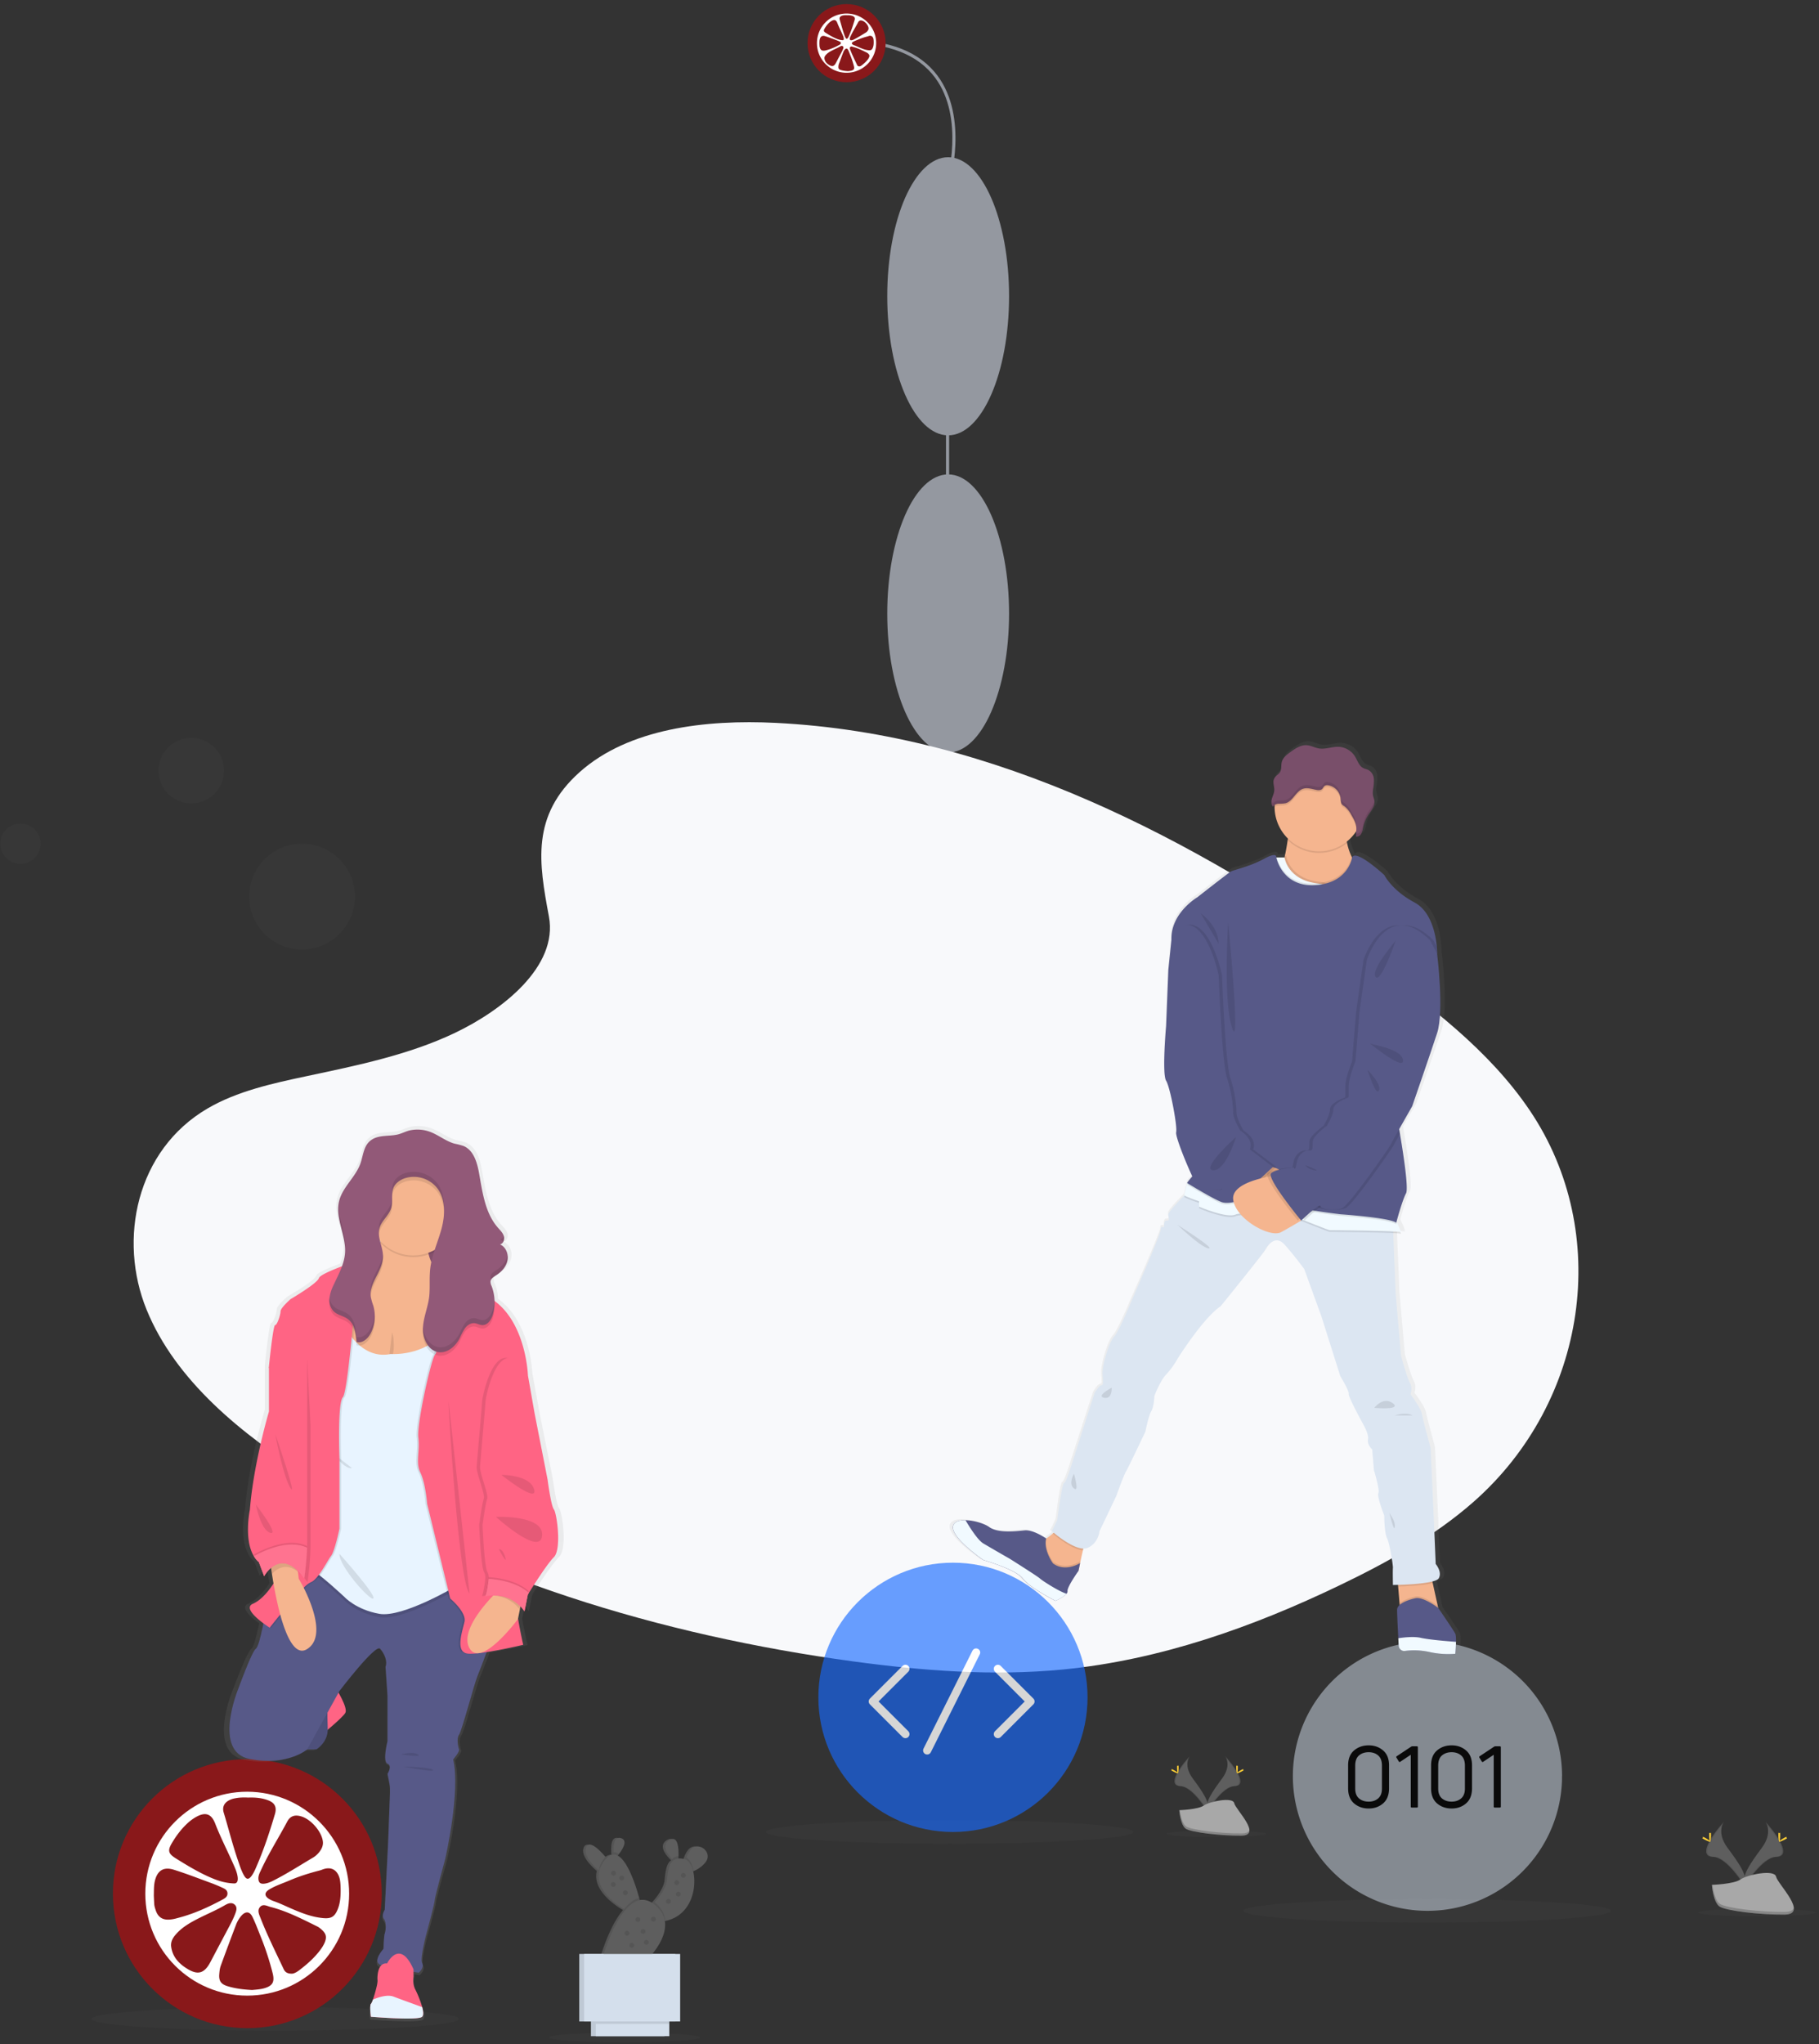 <svg width="446" height="501" fill="none" xmlns="http://www.w3.org/2000/svg"><rect width="100%" height="100%" fill="#333333" stroke="none"/><path d="M232.715 59.208h-.766v136.959h.766V59.207z" fill="#9498A0"/><path d="M232.48 184.43c8.248 0 14.934-15.259 14.934-34.082s-6.686-34.082-14.934-34.082c-8.249 0-14.935 15.259-14.935 34.082s6.686 34.082 14.935 34.082zm0-77.737c8.248 0 14.934-15.26 14.934-34.082 0-18.823-6.686-34.082-14.934-34.082-8.249 0-14.935 15.259-14.935 34.082s6.686 34.082 14.935 34.082z" fill="#9498A0"/><path d="M232.846 44.766l-.733-.22c.046-.155 4.549-15.584-2.845-25.517-4.175-5.61-11.341-8.455-21.297-8.455v-.766c10.213 0 17.586 2.95 21.914 8.766 7.622 10.245 3.009 26.034 2.961 26.192z" fill="#9498A0"/><path d="M217.15 10.575c0 5.287-4.288 9.575-9.575 9.575-5.287 0-9.575-4.288-9.575-9.575C197.992 5.288 202.28 1 207.567 1c5.295 0 9.583 4.288 9.583 9.575z" fill="#89181A"/><path d="M214.826 10.575a7.258 7.258 0 01-7.259 7.259 7.258 7.258 0 01-7.259-7.259 7.258 7.258 0 017.259-7.259c4.01.008 7.259 3.257 7.259 7.259z" fill="#fff"/><path d="M207.911 17.433c-.606-.033-1.179-.098-1.744-.27-.482-.148-.638-.385-.589-.892a2.1 2.1 0 01.115-.598c.352-.965.712-1.931 1.08-2.897a2.16 2.16 0 01.376-.63c.303-.335.598-.319.794.09.213.442.385.9.565 1.35.352.86.638 1.744.867 2.644.164.655-.008.925-.662 1.096-.27.066-.549.082-.802.107zm-1.285-7.586c-.778-.033-1.367-.279-1.94-.54-.769-.36-1.497-.803-2.218-1.253-.54-.335-.581-.564-.253-1.104a6.2 6.2 0 011.031-1.326 3.31 3.31 0 01.687-.516c.663-.368 1.081-.22 1.351.475.392 1.015.892 1.972 1.325 2.962.123.279.246.565.279.868.032.319-.082.442-.262.434zm1.006-6.114c.475-.016.95.017 1.408.189.491.18.646.49.499.99-.376 1.276-.794 2.537-1.326 3.756a2.916 2.916 0 01-.36.671c-.188.238-.343.23-.499-.033-.205-.343-.319-.728-.45-1.104-.385-1.122-.671-2.267-1.015-3.405-.123-.417.057-.753.524-.933a1.38 1.38 0 01.262-.073 3.7 3.7 0 01.957-.058zm3.135 12.537c-.344.009-.508-.114-.606-.326-.565-1.204-1.162-2.39-1.645-3.626-.098-.254-.262-.565-.024-.81.221-.23.507-.041.752.016 1.171.303 2.243.86 3.323 1.392.115.057.221.147.319.237.311.286.352.524.197.908a2.76 2.76 0 01-.352.573c-.401.524-.892.958-1.416 1.359-.196.155-.401.27-.548.278zm-9.854-5.548c.009-.4 0-.704.066-1.015.172-.769.614-1.072 1.367-.834.916.286 1.808.638 2.708.965.238.09.475.189.704.295.18.082.393.164.401.417.008.246-.18.352-.36.45-.99.532-2.013.999-3.101 1.285-.205.058-.41.115-.631.131-.523.05-.859-.163-1.023-.67a2.082 2.082 0 01-.098-.385c-.016-.246-.024-.492-.033-.639zm13.307-.352c0 .475-.041.942-.237 1.383-.205.467-.458.606-.966.565-.81-.065-1.546-.352-2.283-.671-.442-.188-.867-.401-1.326-.556a1.668 1.668 0 01-.245-.115c-.385-.221-.401-.483-.008-.712.45-.27.949-.426 1.424-.63a14.614 14.614 0 012.119-.704c.09-.025.139-.04.205-.065.63-.254 1.105.008 1.26.687.049.262.057.54.057.818zm-12.079 3.912c-.016-.376.188-.646.417-.892.434-.466.982-.77 1.539-1.056.614-.31 1.244-.572 1.841-.916.221-.131.491-.262.72-.074.238.197.123.483.033.712a8.716 8.716 0 01-.466.966 664.57 664.57 0 00-1.277 2.414c-.442.835-.908.966-1.71.45-.598-.376-1.023-.875-1.097-1.604zm10.819-7.3c-.008.213-.09.393-.213.565-.131.18-.294.344-.491.458-.957.565-1.89 1.17-2.889 1.67a1.79 1.79 0 01-.581.188c-.294.033-.417-.082-.425-.377 0-.188.073-.36.155-.523.549-1.211 1.269-2.333 1.891-3.503.221-.425.556-.524 1.014-.385.753.23 1.547 1.212 1.539 1.907z" fill="#89181A"/><path d="M142.153 189.204c12.023-10.698 30.888-12.891 48.059-12.039 53.939 2.678 102.627 28.72 144.741 58.177 15.249 10.661 30.259 22.153 40.155 36.838 20.161 29.889 14.17 71.303-13.842 95.925-9.534 8.381-21.088 14.812-32.95 20.495-21.092 10.126-43.85 18.252-67.785 20.573-17.072 1.646-34.353.309-51.322-1.991-47.413-6.44-93.954-20.66-132.96-44.965-17.11-10.674-33.239-23.935-40.291-41.2-7.053-17.265-2.539-39.135 14.932-49.351 7.225-4.226 15.866-6.135 24.322-7.925 12.45-2.638 25.099-5.238 36.336-10.599 11.603-5.539 25.342-16.253 23.042-28.511-2.461-13.175-4.44-24.729 7.563-35.427z" fill="#F8F9FB"/><path opacity=".1" d="M349.926 471.201c24.874 0 45.039-1.293 45.039-2.888s-20.165-2.889-45.039-2.889c-24.874 0-45.039 1.294-45.039 2.889 0 1.595 20.165 2.888 45.039 2.888zm-117.066-19.33c24.875 0 45.039-1.293 45.039-2.889 0-1.595-20.164-2.888-45.039-2.888-24.874 0-45.039 1.293-45.039 2.888 0 1.596 20.165 2.889 45.039 2.889zM67.509 497.692c24.874 0 45.039-1.294 45.039-2.889 0-1.595-20.165-2.888-45.039-2.888-24.874 0-45.039 1.293-45.039 2.888s20.165 2.889 45.039 2.889zm85.585 2.839c10.235 0 18.532-.533 18.532-1.19 0-.656-8.297-1.189-18.532-1.189s-18.533.533-18.533 1.189c0 .657 8.298 1.19 18.533 1.19zm277.709-30.881c7.977 0 14.443-.414 14.443-.926 0-.511-6.466-.925-14.443-.925-7.976 0-14.442.414-14.442.925 0 .512 6.466.926 14.442.926zM298.25 450.217c6.763 0 12.245-.352 12.245-.786 0-.434-5.482-.786-12.245-.786-6.763 0-12.245.352-12.245.786 0 .434 5.482.786 12.245.786z" fill="#5E5E5E"/><path d="M432.881 446.505s1.934 2.531-.888 6.349c-2.823 3.818-5.16 7.04-4.218 9.418 0 0 4.267-7.089 7.736-7.188 3.468-.099 1.193-4.312-2.63-8.579z" fill="#5E5E5E"/><path opacity=".1" d="M432.881 446.505c.174.244.313.512.412.794 3.386 3.979 5.188 7.691 1.934 7.785-3.033.087-6.67 5.51-7.542 6.88.028.105.062.208.102.308 0 0 4.267-7.089 7.736-7.188 3.469-.099 1.181-4.312-2.642-8.579z" fill="#000"/><path d="M436.482 449.727c0 .893-.099 1.613-.222 1.613-.124 0-.223-.72-.223-1.613s.124-.469.247-.469c.124 0 .198-.42.198.469z" fill="#FFD037"/><path d="M437.716 450.793c-.782.411-1.461.683-1.522.576-.062-.107.526-.543 1.308-.971.782-.428.473-.116.531 0 .058.115.465-.033-.317.395z" fill="#FFD037"/><path d="M422.673 446.505s-1.934 2.531.893 6.349 5.155 7.04 4.213 9.418c0 0-4.262-7.089-7.735-7.188-3.473-.099-1.189-4.312 2.629-8.579z" fill="#5E5E5E"/><path opacity=".1" d="M422.673 446.505a3.103 3.103 0 00-.411.794c-3.387 3.979-5.193 7.691-1.938 7.785 3.032.087 6.674 5.51 7.542 6.88a2.714 2.714 0 01-.103.308s-4.263-7.089-7.736-7.188c-3.473-.099-1.172-4.312 2.646-8.579z" fill="#000"/><path d="M419.077 449.727c0 .893.099 1.613.222 1.613s.226-.72.226-1.613-.127-.469-.251-.469c-.123 0-.197-.42-.197.469z" fill="#FFD037"/><path d="M417.842 450.793c.782.411 1.465.683 1.523.576.057-.107-.527-.543-1.309-.971-.781-.428-.473-.116-.53 0-.058.115-.465-.033.316.395z" fill="#FFD037"/><path d="M419.714 461.943s5.407-.164 7.037-1.325c1.629-1.16 8.315-2.547 8.723-.687.407 1.86 8.122 9.254 2.02 9.303-6.102.05-14.183-.95-15.813-1.938-1.629-.987-1.967-5.353-1.967-5.353z" fill="#A8A8A8"/><path opacity=".2" d="M437.58 468.588c-6.102.05-14.183-.95-15.808-1.942-1.235-.753-1.732-3.46-1.897-4.711h-.181s.341 4.362 1.967 5.349c1.625.988 9.706 1.987 15.812 1.938 1.761 0 2.37-.638 2.337-1.568-.246.572-.917.922-2.23.934z" fill="#000"/><path d="M300.423 430.433s1.645 2.161-.766 5.428-4.411 6.023-3.604 8.06c0 0 3.645-6.065 6.616-6.172 2.971-.107 1.012-3.67-2.246-7.316z" fill="#5E5E5E"/><path opacity=".1" d="M300.423 430.433c.143.21.257.438.337.679 2.88 3.403 4.44 6.584 1.646 6.658-2.592.074-5.707 4.715-6.452 5.888.025.089.055.177.091.263 0 0 3.645-6.065 6.616-6.172 2.971-.107 1.02-3.67-2.238-7.316z" fill="#000"/><path d="M303.496 433.19c0 .761-.086 1.379-.189 1.379-.103 0-.193-.618-.193-1.379s.107-.411.214-.411.168-.35.168.411z" fill="#FFD037"/><path d="M304.554 434.1c-.671.362-1.235.584-1.305.489-.069-.094.453-.461 1.12-.823.666-.362.411-.099.456 0 .046.099.395-.033-.271.334z" fill="#FFD037"/><path d="M291.683 430.433s-1.646 2.161.761 5.428 4.415 6.023 3.609 8.06c0 0-3.65-6.065-6.621-6.172-2.97-.107-1.016-3.67 2.251-7.316z" fill="#5E5E5E"/><path opacity=".1" d="M291.683 430.433a2.638 2.638 0 00-.341.679c-2.881 3.403-4.44 6.584-1.646 6.658 2.596.074 5.707 4.715 6.452 5.888a3.37 3.37 0 01-.087.263s-3.65-6.065-6.62-6.172c-2.971-.107-1.025-3.67 2.242-7.316z" fill="#000"/><path d="M288.605 433.19c0 .761.087 1.379.194 1.379.107 0 .189-.618.189-1.379s-.107-.411-.214-.411-.169-.35-.169.411z" fill="#FFD037"/><path d="M287.552 434.1c.667.362 1.234.584 1.3.489.066-.094-.448-.461-1.119-.823-.671-.362-.411-.099-.457 0-.045.099-.395-.033.276.334z" fill="#FFD037"/><path d="M289.132 443.641s4.625-.144 6.02-1.135c1.395-.992 7.118-2.181 7.464-.589.345 1.593 6.949 7.921 1.728 7.962-5.222.041-12.134-.823-13.525-1.646-1.391-.822-1.687-4.592-1.687-4.592z" fill="#A8A8A8"/><path opacity=".2" d="M304.439 449.324c-5.226.045-12.139-.823-13.529-1.646-1.058-.646-1.482-2.963-1.622-4.032h-.156s.292 3.727 1.687 4.575c1.395.848 8.303 1.703 13.525 1.646 1.506 0 2.028-.547 2-1.342-.194.511-.786.791-1.905.799z" fill="#000"/><path d="M93.608 464.105c0 18.199-14.762 32.961-32.961 32.961-18.199 0-32.96-14.762-32.96-32.961-.029-18.199 14.733-32.96 32.932-32.96 18.227 0 32.989 14.761 32.989 32.96z" fill="#89181A"/><path d="M85.607 464.105c0 13.804-11.184 24.988-24.988 24.988S35.63 477.909 35.63 464.105s11.184-24.988 24.988-24.988c13.804.028 24.988 11.212 24.988 24.988z" fill="#fff"/><path d="M61.802 487.713c-2.085-.113-4.057-.338-6-.93-1.663-.507-2.198-1.324-2.029-3.07.056-.705.14-1.409.394-2.057a719.356 719.356 0 013.72-9.973 7.39 7.39 0 011.295-2.169c1.042-1.155 2.056-1.099 2.733.31.732 1.521 1.324 3.099 1.943 4.648a68.717 68.717 0 012.987 9.1c.563 2.253-.029 3.183-2.282 3.775-.93.225-1.888.281-2.761.366zm-4.422-26.115c-2.677-.113-4.705-.958-6.677-1.859-2.648-1.24-5.156-2.761-7.635-4.311-1.859-1.155-2-1.944-.873-3.803.986-1.662 2.141-3.211 3.55-4.564.704-.676 1.493-1.296 2.366-1.774 2.282-1.268 3.719-.761 4.648 1.633 1.352 3.494 3.071 6.79 4.564 10.199.423.957.845 1.943.958 2.986.113 1.098-.282 1.521-.902 1.493zm3.464-21.044c1.634-.057 3.268.056 4.846.648 1.69.62 2.225 1.69 1.718 3.408-1.296 4.395-2.733 8.734-4.564 12.931-.338.817-.704 1.606-1.24 2.31-.647.817-1.182.789-1.718-.112-.704-1.184-1.098-2.508-1.55-3.804-1.323-3.859-2.31-7.803-3.492-11.719-.423-1.437.197-2.592 1.803-3.211.281-.113.591-.198.901-.254 1.07-.225 2.141-.254 3.296-.197zm10.79 43.159c-1.183.028-1.747-.395-2.085-1.127-1.944-4.141-4-8.226-5.662-12.48-.338-.874-.902-1.944-.085-2.789.76-.789 1.747-.141 2.592.056 4.028 1.042 7.719 2.958 11.438 4.789.394.197.76.507 1.098.817 1.07.986 1.212 1.803.676 3.127-.31.705-.732 1.353-1.21 1.972-1.381 1.803-3.072 3.296-4.875 4.677-.676.535-1.38.929-1.887.958zm-33.919-19.101c.028-1.38 0-2.422.226-3.493.591-2.648 2.113-3.69 4.704-2.874 3.156.986 6.226 2.198 9.325 3.325.817.31 1.634.648 2.423 1.014.62.282 1.352.563 1.38 1.437.028.845-.62 1.211-1.24 1.549-3.408 1.831-6.93 3.437-10.676 4.423-.705.197-1.409.394-2.17.451-1.802.169-2.957-.564-3.52-2.31-.142-.423-.283-.874-.339-1.324-.056-.845-.085-1.691-.113-2.198zm45.808-1.211c0 1.634-.141 3.24-.817 4.761-.705 1.606-1.578 2.085-3.325 1.944-2.789-.226-5.324-1.212-7.86-2.31-1.52-.648-2.986-1.381-4.563-1.916a5.893 5.893 0 01-.845-.394c-1.325-.761-1.38-1.662-.029-2.451 1.55-.93 3.268-1.465 4.902-2.169 2.367-1.015 4.79-1.775 7.297-2.423.31-.085.479-.141.704-.226 2.17-.873 3.803.029 4.338 2.367.17.901.198 1.859.198 2.817zm-41.582 13.466c-.056-1.296.648-2.226 1.437-3.071 1.493-1.606 3.38-2.648 5.296-3.634 2.113-1.07 4.282-1.972 6.339-3.155.76-.451 1.69-.902 2.48-.254.816.676.422 1.662.112 2.451-.451 1.155-1.014 2.226-1.606 3.324-1.465 2.761-2.93 5.522-4.395 8.311-1.521 2.874-3.127 3.324-5.888 1.55-2.056-1.296-3.521-3.015-3.775-5.522zm37.243-25.129c-.028.732-.31 1.352-.733 1.944-.45.619-1.014 1.183-1.69 1.577-3.296 1.944-6.507 4.029-9.944 5.747-.62.31-1.296.564-2 .648-1.015.113-1.437-.281-1.465-1.296 0-.648.253-1.239.535-1.803 1.887-4.169 4.366-8.028 6.507-12.057.761-1.465 1.916-1.803 3.494-1.324 2.591.789 5.324 4.169 5.296 6.564z" fill="#89181A"/><path d="M137.112 369.689c-.744-.934-1.592-7.357-1.592-7.357l-3.292-16.368-1.703-9.431s-.412-11.912-7.867-17.821l-.581-.456v-.317a10.794 10.794 0 00-.744-3.354 2.381 2.381 0 01-.268-1.123c.02-.154.07-.302.148-.436.35-.479.81-.866 1.342-1.127 1.353-.823 2.506-2.12 2.818-3.654a.885.885 0 010-.103c0-.066 0-.136.029-.206.029-.07 0-.074 0-.115a1.91 1.91 0 000-.214v-.346a.235.235 0 010-.053c0-.095-.02-.194-.037-.288v-.021a3.336 3.336 0 00-1.909-2.584 1.22 1.22 0 00.504-.253c.147-.122.263-.276.339-.45a1.666 1.666 0 00.173-.63v-.049a2.057 2.057 0 000-.272v-.086a1.75 1.75 0 00-.057-.268.409.409 0 000-.07l-.025-.057c-.276-.79-.93-1.399-1.494-2.033-3.25-3.641-3.88-8.764-4.764-13.512-.49-2.634-1.416-5.633-3.967-6.633a19.806 19.806 0 00-2.197-.56c-2.263-.601-4.115-2.181-6.329-2.954a9.551 9.551 0 00-4.653-.391c-1.19.198-2.185.782-3.333 1.057-2.469.605-5.464-.069-7.406 1.926-1.362 1.387-1.47 3.502-2.14 5.308-1.267 3.353-4.56 5.793-5.41 9.279-.548 2.246.02 4.526.616 6.785.45 1.517.753 3.074.906 4.649.022.398.022.796 0 1.193a11.59 11.59 0 01-.778 3.383c-2.782 1.028-5.658 2.242-5.872 2.925-.411 1.346-7.126 5.18-7.126 5.18s-2.551 2.177-2.551 3.004-.848 3.419-1.383 3.419-1.592 10.464-1.592 10.464v10.879s-3.93 12.846-4.835 24.244c0 0-1.588 7.278 1.004 11.455.34.566.772 1.071 1.28 1.493l1.325 3.461a8.165 8.165 0 011.752-2.057c.066.432.14.938.23 1.501.112.708.244 1.51.412 2.37-.823 1.288-2.81 3.983-5.196 4.991-2.206.93.666 3.391 2.65 4.827-.527 2.621-1.288 5.839-1.906 6.258-1.065.724-4.464 9.843-4.464 9.843s-6.695 15.635 2.925 17.405c9.62 1.769 14.525-2.383 14.525-2.383h2.304s2.802-1.58 2.88-4.847c1.568-1.292 3.975-3.341 4.465-4.168.49-.827-.86-3.518-1.716-4.987l.226-.411s9.147-11.707 10.316-10.464c1.169 1.243 1.913 3.209 1.382 4.456l.502 7.172v11.188s-1.312 5.077 0 5.596c1.313.518 0 2.468 0 2.468s.49 2.28.58 3.004a27.78 27.78 0 010 2.798l-.44 11.192-.851 16.574s-.955 1.349-.21 2.279c.745.93.411 3.111.21 3.522-.202.412-.317 3.835-.317 3.835s-3.086 3.21-.638 4.041l.095.029c-1.013.938-1.025 3.049-.947 3.703.078.654-.65 3.291-1.197 4.785a3.7 3.7 0 01-.502 1.066c-.374.263 0 3.164 0 3.164s11.957.983 12.969 0c.412-.383.309-1.313.021-2.387a24.653 24.653 0 00-1.827-4.505c-.695-1.292-.37-2.95-.37-2.95v-1.235a83.84 83.84 0 001.325.202s1.489-1.234.851-2.382c-.638-1.148 1.169-7.559 1.169-7.559s2.02-7.254 2.02-7.978c0-.725 2.658-10.151 2.658-10.151s3.934-16.681 2.02-24.556c0 0 1.7-1.967 1.486-2.469-.214-.502-.708-2.695.02-3.625.729-.93 3.811-12.538 4.662-14.504.391-.91 1.371-3.42 2.309-5.868 4.234-.633 9.278-1.802 9.278-1.802s-.753-3.205-1.312-6.481l.46-2.25.165-.778c.38.373.718.787 1.008 1.234l.848-4.143s.094-.144.255-.411c.991-1.552 4.604-7.127 6.336-8.818 2.021-2.004.749-10.916 0-11.846z" fill="url(#paint0_linear)"/><path d="M111.318 300.369H99.591v13.167h11.727v-13.167z" fill="#925978"/><path opacity=".1" d="M111.318 300.369H99.591v13.167h11.727v-13.167z" fill="#000"/><path d="M82.408 413.831s2.983 4.732 2.263 5.966c-.72 1.234-5.65 5.246-5.65 5.246l-1.456-9.875 4.843-1.337z" fill="#FF6484"/><path d="M73.15 429.055l2.177-.309h2.23s2.962-1.703 2.794-5.246c-.169-3.542 0-6.995 0-6.995l-7.2 12.55z" fill="#575988"/><path opacity=".1" d="M73.15 429.055l2.177-.309h2.23s2.962-1.703 2.794-5.246c-.169-3.542 0-6.995 0-6.995l-7.2 12.55z" fill="#000"/><path d="M77.557 380.811l-12.344 13.578s-1.44 8.949-2.469 9.67c-1.028.72-4.295 9.772-4.295 9.772s-6.473 15.533 2.83 17.281c9.304 1.749 14.04-2.366 14.04-2.366l7.9-14.298s8.85-11.624 9.982-10.389c1.131 1.234 1.852 3.188 1.337 4.423l.482 7.098v11.109s-1.268 5.041 0 5.555c1.267.514 0 2.469 0 2.469s.477 2.263.563 2.983c.087.72 0 2.777 0 2.777l-.411 11.11-.823 16.458s-.926 1.338-.206 2.263c.72.926.412 3.086.206 3.498-.206.411-.309 3.806-.309 3.806s-2.983 3.189-.617 4.012c2.366.823 9.258 1.851 9.258 1.851s1.44-1.234.823-2.366c-.617-1.131 1.131-7.509 1.131-7.509s1.955-7.201 1.955-7.921c0-.72 2.572-10.081 2.572-10.081s3.806-16.561 1.954-24.379c0 0 1.646-1.954 1.44-2.469-.206-.514-.687-2.674 0-3.6.687-.926 3.703-12.447 4.526-14.401.823-1.955 4.321-11.418 4.321-11.418v-17.488l-43.846-1.028z" fill="#575988"/><path d="M114.408 318.783l-7.102 13.417-1.872 3.531-.284.539-18.31.72s-.523-1.156-1.264-2.95c-1.28-3.107-3.213-8.135-4.188-12.377a25.5 25.5 0 01-.535-3.082c-.272-2.568.14-4.399 1.785-4.555.416-.038.836.006 1.235.128a9.34 9.34 0 003.53.341c4.345-.527 5.617-5.114 5.83-9.427 0-.304.03-.609.034-.909 0-.934 0-1.839-.062-2.67a37.421 37.421 0 00-.486-4.205 17.82 17.82 0 013.4-1.255c3.472-.889 8.364-.865 8.43 6.295-.007 1.586.15 3.169.469 4.724.185.885.483 1.744.885 2.555 1.205 2.316 2.88 2.567 3.666 2.538.145.001.29-.014.432-.045l4.407 6.687z" fill="#F5B58F"/><path opacity=".1" d="M96.13 326.551a6.9 6.9 0 01.383 2.267c.078.813.058 1.632-.058 2.44a3.461 3.461 0 01-1.143 2.111m5.999-25.276c6.079 0 11.007-4.928 11.007-11.007s-4.928-11.007-11.007-11.007-11.007 4.928-11.007 11.007 4.928 11.007 11.007 11.007z" fill="#000"/><path d="M112.313 296.675a10.997 10.997 0 01-6.983 10.246 11 11 0 01-12.088-2.762 3.959 3.959 0 01-.272-.308 11.002 11.002 0 1119.339-7.176h.004z" fill="#F5B58F"/><path opacity=".1" d="M83.643 324.132s3.909 10.183 12.138 8.537c0 0 8.307.651 13.064-5.451 4.756-6.102 5.04 34.974 5.04 34.974l-1.851 27.26s-13.262 7.92-19.022 6.892c-5.76-1.029-8.538-4.115-8.538-4.115s-6.07-5.658-7.715-6.378c-1.646-.72.72-35.797.72-35.797l1.954-13.167 4.21-12.755z" fill="#000"/><path d="M83.643 323.309s3.909 10.183 12.138 8.537c0 0 8.307.651 13.064-5.451 4.756-6.102 5.04 34.974 5.04 34.974l-1.851 27.26s-13.262 7.92-19.022 6.892c-5.76-1.029-8.538-4.115-8.538-4.115s-6.07-5.658-7.715-6.378c-1.646-.72.72-35.797.72-35.797l1.954-13.167 4.21-12.755z" fill="#E8F4FF"/><path opacity=".1" d="M83.231 380.811s8.847 9.875 8.332 10.904c-.514 1.028-8.538-7.921-8.332-10.904zm-1.522-24.556s2.826 3.95 4.596 3.538l-4.596-3.538z" fill="#000"/><path opacity=".1" d="M87.819 314.154s0 .119-.029.341a649.032 649.032 0 01-.926 10.945 393 393 0 01-.884 8.6c-.51 4.39-1.054 7.904-1.515 8.402-1.337 1.44-.823 15.018-.823 15.018v17.179s-1.127 5.452-2.057 6.686c-.93 1.235-3.201 5.864-5.02 6.481-.64.35-1.214.808-1.699 1.354-1.646 1.645-3.975 4.39-5.76 6.554-1.474 1.806-2.564 3.201-2.564 3.201s-7.2-4.526-4.115-5.863c2.309-1 4.218-3.674 5.029-4.938a5.86 5.86 0 00.411-.703c.146-.959.364-1.905.654-2.831a9.633 9.633 0 011.14-2.469 2.817 2.817 0 011.703-1.288c2.675-.514 4.012-25.922 4.012-25.922l-8.23-17.956-.822-1.794s1.029-10.39 1.543-10.39 1.337-2.571 1.337-3.394 2.469-2.984 2.469-2.984 6.526-3.818 6.937-5.155c.218-.704 3.21-1.975 5.995-3.02a130.013 130.013 0 014.835-1.696c1.362 2.074-1.621 5.642-1.621 5.642z" fill="#000"/><path d="M87.407 314.154s0 .119-.028.341a649.032 649.032 0 01-.926 10.945c-.268 2.88-.572 5.9-.885 8.6-.51 4.39-1.053 7.904-1.514 8.402-1.337 1.44-.823 15.018-.823 15.018v17.179s-1.127 5.452-2.057 6.686c-.93 1.235-3.202 5.864-5.02 6.481-.64.35-1.215.808-1.7 1.354-1.645 1.645-3.974 4.39-5.76 6.554-1.473 1.806-2.564 3.201-2.564 3.201s-7.2-4.526-4.114-5.863c2.308-1 4.217-3.674 5.028-4.938.276-.411.412-.703.412-.703.145-.959.364-1.905.654-2.831a9.633 9.633 0 011.14-2.469 2.817 2.817 0 011.703-1.288c2.674-.514 4.012-25.922 4.012-25.922l-8.23-17.956-.823-1.794s1.03-10.39 1.543-10.39c.515 0 1.338-2.571 1.338-3.394s2.468-2.984 2.468-2.984 6.526-3.818 6.938-5.155c.218-.704 3.21-1.975 5.995-3.02a130.087 130.087 0 014.835-1.696c1.362 2.074-1.622 5.642-1.622 5.642z" fill="#FF6484"/><path opacity=".1" d="M128.323 337.788l-8.883 10.414s7.715 40.015 6.789 41.867a1.601 1.601 0 00-.136.485c-.095.959-.077 1.926.054 2.88.107 1.009.271 2.128.457 3.243.543 3.25 1.271 6.435 1.271 6.435s-10.39 2.469-13.578 2.16c-3.189-.308-1.338-5.452-.823-7.818.514-2.365-3.498-5.678-3.498-5.678l-5.657-23.227s-.412-5.143-1.646-7.612c-1.235-2.469-.103-5.143-.515-8.641-.292-2.493 1.502-11.406 2.856-16.586.514-1.971.967-3.399 1.234-3.732a.28.28 0 01.041-.049c.823-.72 0-4.938 0-4.938s1.955-11.109 1.749-12.035c-.115-.527.531-1.819 1.111-2.835.44-.77.844-1.383.844-1.383s3.979 2.523 10.801 8.036l.617.502c7.2 5.864 7.612 17.693 7.612 17.693l-.7.819z" fill="#000"/><path d="M128.735 337.788l-8.884 10.414s7.715 40.015 6.79 41.867a1.573 1.573 0 00-.136.485c-.095.959-.077 1.926.053 2.88.107 1.009.272 2.128.457 3.243.543 3.25 1.271 6.435 1.271 6.435s-10.389 2.469-13.578 2.16c-3.189-.308-1.337-5.452-.823-7.818.514-2.365-3.497-5.678-3.497-5.678l-5.658-23.227s-.411-5.143-1.646-7.612c-1.234-2.469-.103-5.143-.514-8.641-.292-2.493 1.502-11.406 2.855-16.586.515-1.971.967-3.399 1.235-3.732a.214.214 0 01.041-.049c.823-.72 0-4.938 0-4.938s1.954-11.109 1.749-12.035c-.116-.527.53-1.819 1.111-2.835.44-.77.843-1.383.843-1.383s3.979 2.523 10.801 8.036l.617.502c7.201 5.864 7.612 17.693 7.612 17.693l-.699.819z" fill="#FF6484"/><path opacity=".1" d="M109.976 343.367c-.103.823 2.469 44.541 5.144 47.113l-5.144-47.113z" fill="#000"/><path d="M75.294 404.161c-2.88 1.811-5.078-2.954-6.584-8.447-.703-2.58-1.234-5.32-1.645-7.616a91.854 91.854 0 01-.387-2.354 71.094 71.094 0 01-.412-3.036l3.029-.609 3.35-.671.41 3.781.194 1.716s.527.872 1.234 2.234c1.988 3.983 5.362 12.167.81 15.002zm52.89-13.249l-.72 3.551-.449 2.234-.025.111s-8.99 12.188-11.87 7.148c-2.202-3.852 3.168-10.168 5.818-12.929a35.919 35.919 0 011.382-1.37l4.185.897 1.679.358z" fill="#F5B58F"/><path d="M103.496 494.272c-.98.975-12.55 0-12.55 0s-.362-2.88 0-3.139c.218-.326.382-.684.486-1.062.53-1.502 1.234-4.115 1.16-4.748-.103-.873-.05-4.37 2.312-4.115 0 0 3.086-6.275 6.485 1.44v1.852c-.17.99-.045 2.009.358 2.929a24.912 24.912 0 011.769 4.473c.28 1.066.362 1.983-.02 2.37z" fill="#FF6484"/><path d="M103.496 494.272c-.98.975-12.55 0-12.55 0s-.362-2.88 0-3.139a3.64 3.64 0 00.486-1.062c1.53-.654 3.612-1.288 5.069-.736 1.84.699 5.234 1.925 6.995 2.567.3 1.066.382 1.983 0 2.37z" fill="#E8F4FF"/><path opacity=".1" d="M93.21 305.068c.291 1.177.695 2.366.71 3.568.026 1.646-.686 3.234-1.443 4.715-.864 1.695-1.84 3.514-1.552 5.394.156.713.361 1.414.614 2.099a9.214 9.214 0 01-.585 6.633c-.674 1.362-2.057 2.678-3.534 2.238-.111-1.452-.292-3.037-.98-4.275a4.08 4.08 0 00-1.098-1.292c-1.07-.823-2.547-.996-3.518-1.926a2.962 2.962 0 01-.457-.559 4.297 4.297 0 01-.576-2.65c0-.14.029-.28.054-.412.198-1.001.533-1.97.995-2.88.255-.551.523-1.103.79-1.646a25.961 25.961 0 001.556-3.818c2.501-.938 4.834-1.695 4.834-1.695 1.37 2.057-1.613 5.641-1.613 5.641s0 .119-.028.341c4.345-.576 5.633-5.163 5.83-9.476zm6.163-15.479c-1.202.383-2.35 1.148-2.88 2.3-.568 1.276-.276 2.749-.412 4.14-.03.304-.089.606-.173.901-.51 1.707-2.11 2.913-2.74 4.559a5.083 5.083 0 00-.124.378 4.818 4.818 0 00-.086 1.983 10.997 10.997 0 013.581-17.08 10.998 10.998 0 0110.368 19.376c.465-1.386.954-2.769 1.333-4.184.889-3.329 1.041-7.176-1.054-9.912a7.322 7.322 0 00-7.813-2.461zm21.495 33.316c-.362 1.313-1.284 2.753-2.642 2.691-.646-.029-1.234-.411-1.88-.473-.918-.082-1.786.51-2.337 1.235a16.584 16.584 0 00-1.301 2.444c-1.012 1.966-2.995 3.736-5.184 3.427l-.226-.041a3.332 3.332 0 01-.655-.202c-1.962-.823-3.024-3.349-2.954-5.583.082-2.547 1.148-4.958 1.498-7.485.325-2.329.029-4.703.28-7.04.085-.771.222-1.535.411-2.288 1.206 2.317 2.88 2.568 3.666 2.539.44-.769.844-1.382.844-1.382s3.979 2.522 10.801 8.035a11.025 11.025 0 01-.321 4.123z" fill="#000"/><path d="M105.355 277.36c2.136.77 3.934 2.337 6.123 2.934.719.142 1.43.326 2.127.551 2.469.992 3.366 3.971 3.839 6.584.852 4.715 1.465 9.801 4.609 13.418.559.642 1.209 1.259 1.469 2.057.259.798-.091 1.901-.926 2.078 1.432.605 2.135 2.374 1.835 3.901-.3 1.526-1.415 2.785-2.728 3.625-.613.411-1.354.823-1.436 1.547-.005.388.084.772.259 1.119.848 2.2.971 4.613.35 6.888-.362 1.308-1.284 2.752-2.642 2.691-.646-.029-1.234-.412-1.876-.473-.922-.083-1.786.51-2.341 1.234a16.484 16.484 0 00-1.3 2.444c-1.008 1.967-2.992 3.736-5.185 3.428-2.522-.358-3.913-3.292-3.835-5.827.078-2.534 1.152-4.958 1.502-7.484.321-2.329.025-4.703.28-7.04.37-3.424 1.897-6.604 2.786-9.929.888-3.325 1.036-7.176-1.058-9.912a7.32 7.32 0 00-7.818-2.469c-1.205.383-2.35 1.148-2.88 2.3-.691 1.555-.103 3.407-.588 5.04-.548 1.836-2.358 3.095-2.88 4.938-.61 2.218.822 4.473.863 6.769.025 1.645-.687 3.234-1.44 4.715-.868 1.695-1.843 3.514-1.55 5.394.153.713.357 1.414.608 2.099a9.234 9.234 0 01-.568 6.674c-.675 1.362-2.082 2.678-3.534 2.238-.16-2.037-.449-4.333-2.078-5.567-1.074-.823-2.551-.996-3.522-1.93a3.977 3.977 0 01-1.041-3.217c.154-1.158.51-2.281 1.049-3.317 1.18-2.551 2.617-5.094 2.781-7.9.247-4.234-2.468-8.406-1.48-12.537.822-3.457 4.015-5.88 5.225-9.221.646-1.794.749-3.897 2.057-5.275 1.893-1.979 4.785-1.309 7.18-1.905 1.111-.28 2.058-.856 3.226-1.05a8.912 8.912 0 014.538.387z" fill="#925978"/><path opacity=".1" d="M76.141 365.167v13.373c0 .551 0 1.123-.032 1.699-.14 3.703-.704 7.559-.704 7.559a12.418 12.418 0 00-2.354-2.589c-1.97-1.551-3.65-1.353-4.913-.646a6.188 6.188 0 00-1.464 1.181 71.217 71.217 0 01-.412-3.036l3.029-.609a2.813 2.813 0 011.703-1.288c2.675-.514 4.012-25.922 4.012-25.922l-8.23-17.957v-.876l2.782-4.423c4.629-4.012 5.76 1.748 5.76 1.748s.823 15.636.823 16.047v15.739z" fill="#000"/><path d="M75.319 364.249v13.373c0 .551 0 1.123-.033 1.699-.14 3.703-.704 7.559-.704 7.559-5.76-8.127-9.826-.576-9.826-.576l-1.284-3.436a5.792 5.792 0 01-1.234-1.481c-2.506-4.148-.97-11.377-.97-11.377.876-11.316 4.677-24.071 4.677-24.071v-10.801l2.79-4.423c4.63-4.012 6.584 1.749 6.584 1.749v31.785z" fill="#FF6484"/><path opacity=".1" d="M75.294 378.91c-.14 3.703-.704 7.558-.704 7.558-5.76-8.126-9.826-.576-9.826-.576l-1.283-3.435a5.797 5.797 0 01-1.235-1.482c2.683-1.477 8.596-4.201 13.048-2.065z" fill="#000"/><path d="M75.294 379.321c-.14 3.704-.704 7.559-.704 7.559-5.76-8.127-9.826-.576-9.826-.576l-1.283-3.436a5.792 5.792 0 01-1.235-1.481c2.683-1.477 8.596-4.201 13.048-2.066z" fill="#FF6484"/><path opacity=".1" d="M75.294 379.321c-.14 3.704-.704 7.559-.704 7.559-5.76-8.127-9.826-.576-9.826-.576l-1.283-3.436a5.792 5.792 0 01-1.235-1.481c2.683-1.477 8.596-4.201 13.048-2.066z" fill="#fff"/><path opacity=".1" d="M67.5 351.494s1.852 10.184 3.704 13.167c1.852 2.983-3.703-13.167-3.703-13.167zm-4.74 17.281s1.132 6.172 3.498 6.892c2.366.721-3.497-6.892-3.497-6.892zm63.745 21.779l1.679.358-.72 3.551a8.831 8.831 0 00-6.526-3.435 10.785 10.785 0 00-2.732.172c.391-1.397.65-2.829.773-4.275a2.764 2.764 0 00-.259-1.588c-.823-1.132-1.234-11.624-1.234-11.624s.72-5.349 1.131-6.378c.412-1.028-1.851-6.287-1.749-7.875.103-1.588 1.338-15.27 1.338-15.99 0-.72 2.674-14.812 8.229-9.463l2.16 2.983.14.798-8.883 10.414s7.714 40.015 6.789 41.867a1.573 1.573 0 00-.136.485z" fill="#000"/><path d="M135.804 381.634c-1.679 1.678-5.172 7.217-6.131 8.756l-.247.411-.823 4.115s-2.88-4.938-9.566-3.703c.391-1.398.65-2.829.773-4.276a2.764 2.764 0 00-.259-1.588c-.823-1.131-1.234-11.624-1.234-11.624s.72-5.349 1.131-6.377c.412-1.029-1.851-6.288-1.749-7.876.103-1.588 1.338-15.269 1.338-15.989 0-.72 2.674-14.813 8.229-9.464l2.16 2.983 1.646 9.361 3.189 16.253s.823 6.377 1.543 7.303c.72.926 1.946 9.76 0 11.715z" fill="#FF6484"/><path opacity=".1" d="M129.665 389.978l-.247.412-.823 4.114s-2.88-4.937-9.566-3.703c.391-1.397.65-2.829.773-4.275 2.292.144 6.909.79 9.863 3.452z" fill="#000"/><path d="M129.665 390.39l-.247.411-.823 4.115s-2.88-4.938-9.566-3.703c.391-1.398.65-2.829.773-4.275 2.292.144 6.909.789 9.863 3.452z" fill="#FF6484"/><path opacity=".1" d="M129.665 390.39l-.247.411-.823 4.115s-2.88-4.938-9.566-3.703c.391-1.398.65-2.829.773-4.275 2.292.144 6.909.789 9.863 3.452z" fill="#fff"/><path opacity=".1" d="M122.937 361.472s6.995-.087 8.024 3.555c1.029 3.641-8.024-3.555-8.024-3.555zm-1.337 10.287s11.83-.515 11.315 4.629c-.514 5.143-11.315-4.629-11.315-4.629zm.72 7.92s.926-.205 1.543 1.955c.617 2.16-1.543-1.955-1.543-1.955zm-23.96 50.302s2.819-.823 4.115 0c1.296.823-4.114 0-4.114 0zm.507 2.983s6.686.103 7.303.823-7.303-.823-7.303-.823zM84.626 305.727c.197-3.366-1.46-6.686-1.666-9.982-.214 3.324 1.473 6.674 1.645 10.064a.623.623 0 00.021-.082zm7.854 5.563c-.855 1.67-1.81 3.456-1.563 5.312.177-1.412.901-2.778 1.564-4.074.753-1.481 1.465-3.053 1.444-4.715 0-.181-.012-.362-.037-.543-.144 1.407-.761 2.748-1.407 4.02zm30.108-7.526c.305.129.584.313.823.543.205-.431.243-.924.107-1.382 0 0 0-.037-.021-.058a1.261 1.261 0 01-.909.897zm-31.634 21.651c-.674 1.362-2.082 2.679-3.534 2.239-.16-2.037-.449-4.333-2.078-5.567-1.074-.823-2.551-.996-3.518-1.926a3.617 3.617 0 01-1.02-2.181c0 .066-.021.132-.025.198a3.965 3.965 0 001.045 3.217c.967.934 2.444 1.12 3.518 1.93 1.646 1.235 1.917 3.531 2.078 5.567 1.452.441 2.86-.876 3.534-2.238a9.228 9.228 0 00.91-4.654 9.131 9.131 0 01-.91 3.415zm33.469-17.75c-.301 1.522-1.416 2.785-2.724 3.625-.617.411-1.358.823-1.44 1.547-.019.281.029.563.14.823a3.607 3.607 0 011.3-1.119c1.308-.823 2.423-2.103 2.724-3.625a3.76 3.76 0 000-1.338v.087zm-3.555 13.179c-.362 1.309-1.28 2.753-2.642 2.691-.646-.029-1.234-.411-1.876-.473-.922-.082-1.786.51-2.341 1.234a16.374 16.374 0 00-1.297 2.444c-1.012 1.967-2.995 3.736-5.184 3.428-2.189-.309-3.592-2.666-3.806-4.975 0 .128-.029.255-.029.387-.082 2.547 1.309 5.468 3.835 5.826 2.189.309 4.172-1.46 5.184-3.427.362-.85.795-1.668 1.297-2.444.555-.737 1.419-1.329 2.341-1.235.642.062 1.234.445 1.876.474 1.362.061 2.28-1.383 2.642-2.691.318-1.16.442-2.364.366-3.564-.038.786-.16 1.566-.366 2.325zm-13.669-29.617a8.637 8.637 0 011.646 4.937c.107-2.238-.313-4.443-1.646-6.196a7.32 7.32 0 00-7.818-2.469c-1.206.383-2.35 1.148-2.88 2.3-.696 1.555-.107 3.411-.593 5.04-.547 1.836-2.357 3.095-2.88 4.938a4.722 4.722 0 00-.107 1.81c.022-.192.058-.384.107-.571.506-1.844 2.317-3.103 2.88-4.938.486-1.646-.103-3.485.593-5.04.514-1.153 1.646-1.918 2.88-2.301a7.327 7.327 0 017.818 2.49z" fill="#000"/><g opacity=".8"><path opacity=".8" d="M233.654 448.986c18.225 0 33-14.774 33-32.999s-14.775-33-33-33-32.999 14.775-32.999 33 14.774 32.999 32.999 32.999z" fill="#1769FF"/><path d="M239.333 405l-12 24" stroke="#fff" stroke-width="2" stroke-linecap="round"/><path d="M222 425l-8-8 8-8m22.667 16l8-8-8-8" stroke="#fff" stroke-width="2" stroke-linecap="round" stroke-linejoin="round"/></g><g opacity=".8"><path opacity=".8" d="M382.983 435.313v.934a33.012 33.012 0 01-29.013 31.827 33.343 33.343 0 01-3.97.235 33 33 0 1132.999-32.996h-.016z" fill="#B3BBC6"/><path d="M340.58 438.275c0 1.624-.483 2.856-1.449 3.696-.966.84-2.149 1.26-3.549 1.26-1.414 0-2.611-.42-3.591-1.26-.966-.84-1.449-2.072-1.449-3.696v-5.607c0-1.61.483-2.828 1.449-3.654.98-.84 2.177-1.26 3.591-1.26 1.4 0 2.583.42 3.549 1.26.966.826 1.449 2.044 1.449 3.654v5.607zm-8.295.063c0 1.092.315 1.904.945 2.436.63.518 1.414.777 2.352.777.924 0 1.694-.259 2.31-.777.63-.532.945-1.344.945-2.436v-5.607c0-1.134-.308-1.967-.924-2.499-.616-.532-1.393-.798-2.331-.798-.952 0-1.743.266-2.373.798-.616.532-.924 1.365-.924 2.499v5.607zM347.392 443h-1.239c-.168 0-.252-.077-.252-.231v-12.705l-2.583 1.722c-.14.084-.252.063-.336-.063l-.588-.966c-.098-.112-.077-.224.063-.336l3.549-2.352a.625.625 0 01.315-.084h1.071c.168 0 .252.077.252.231v14.553c0 .154-.084.231-.252.231zm13.532-4.725c0 1.624-.483 2.856-1.449 3.696-.966.84-2.149 1.26-3.549 1.26-1.414 0-2.611-.42-3.591-1.26-.966-.84-1.449-2.072-1.449-3.696v-5.607c0-1.61.483-2.828 1.449-3.654.98-.84 2.177-1.26 3.591-1.26 1.4 0 2.583.42 3.549 1.26.966.826 1.449 2.044 1.449 3.654v5.607zm-8.295.063c0 1.092.315 1.904.945 2.436.63.518 1.414.777 2.352.777.924 0 1.694-.259 2.31-.777.63-.532.945-1.344.945-2.436v-5.607c0-1.134-.308-1.967-.924-2.499-.616-.532-1.393-.798-2.331-.798-.952 0-1.743.266-2.373.798-.616.532-.924 1.365-.924 2.499v5.607zM367.735 443h-1.239c-.168 0-.252-.077-.252-.231v-12.705l-2.583 1.722c-.14.084-.252.063-.336-.063l-.588-.966c-.098-.112-.077-.224.063-.336l3.549-2.352a.625.625 0 01.315-.084h1.071c.168 0 .252.077.252.231v14.553c0 .154-.084.231-.252.231z" fill="#000"/></g><path d="M357.966 400.207c-.412-.823-4.251-6.328-4.251-6.328l-.115-.494-1.259-5.616-.086-.412c.823-.21 1.415-.469 1.6-.794.906-1.584-.765-3.51-.765-3.51l-.35-8.328-.905-20.162s-1.88-6.748-2.16-8.328c-.28-1.58-2.856-4.888-2.856-4.888s.556-1.646-.14-2.822c-.695-1.177-2.23-6.678-2.23-6.678l-1.321-15.225-.629-14.977a9.341 9.341 0 011.88.177c.091.074.042-.111-.09-.444a.262.262 0 01.09.032c.214.173-.358-1.115-.975-2.427l-.074-.152c.296-1.074 1.523-5.424 2.374-6.995.634-1.161-.584-9.172-1.514-14.644l-.193-1.128c1.51-2.641 3.242-5.637 3.242-5.637s4.386-12.525 6.197-17.964c1.81-5.44 0-19.545 0-19.545s0-.691-.099-1.769c-.284-2.913-1.37-8.612-5.542-10.826-5.712-3.028-7.522-6.744-7.522-6.744s-7.127-6.484-8.028-4.308l-.061-.123a14.23 14.23 0 01-1.165-3.428c-.025-.123-.045-.247-.066-.366a11.038 11.038 0 002.346-2.543c0 .181-.029.362-.042.543v.498a2.13 2.13 0 000 .226v.136a1.302 1.302 0 001.297-.72 5.11 5.11 0 00.44-1.502 9.251 9.251 0 011.304-3.11c.609-.934 1.424-1.872 1.531-2.938a2.297 2.297 0 000-.469c-.054-.543-.309-1.049-.387-1.588a3.333 3.333 0 010-.823c0-.161.037-.321.062-.478.024-.156.066-.411.094-.642.029-.23.054-.358.074-.539v-.02a5.881 5.881 0 000-1.428 2.755 2.755 0 00-1.333-2.148c-.411-.21-.884-.276-1.296-.485-1.086-.556-1.432-1.889-2.057-2.918a5.146 5.146 0 00-4.074-2.341c-1.645-.066-3.258.654-4.875.412-1.033-.165-1.984-.725-3.029-.799-1.526-.107-2.901.823-4.139 1.716-.877.63-1.811 1.342-2.099 2.378-.23.848 0 1.823-.477 2.564-.309.481-.868.757-1.214 1.234-.285.38-.431.846-.411 1.321v.354c.029.317.086.638.14.95v.099c.123.868-.157 1.477-.469 2.325a3.545 3.545 0 00-.223 1.115v.14a2.382 2.382 0 000 .239c.037.295.167.572.371.79.102-.168.243-.31.411-.412v.399a10.857 10.857 0 003.292 7.777c0 .119-.033.243-.049.362a55.608 55.608 0 01-.696 3.892l-.099.412h-2.057s.35-1.514-3.065.346c-3.415 1.859-7.596 2.752-8.23 3.094-.633.341-8.356 6.336-8.356 6.336s-6.691 3.852-6.481 10.46l-.765 7.406-.556 13.834s-1.045 11.772 0 13.422c1.045 1.649 2.856 11.426 2.506 12.664-.251.897 2.271 7.201 4.024 10.875-.47.497-.906 1.024-1.304 1.58 0 0-.7 2.757-.7 3.033 0 0 0 .029.033.045-1.543 1.564-4.003 4.135-4.003 4.703 0 .823.489 1.543-.276 1.494-.765-.05-.79.847-.745 1.395.045.547-.93-.272-.86.757.07 1.028-7.106 17.207-7.106 17.207s-3.271 7.917-4.526 9.225c-1.255 1.309-2.995 7.09-2.855 9.221.14 2.132.209 2.757-.35 2.757-.56 0-1.671 1.926-1.671 1.926l-5.501 16.931s-1.605 5.23-2.09 5.164c-.486-.065-1.58 8.987-1.58 8.987s-1.181 2.682-1.391 2.682c-.041 0 .152.194.51.498l-.238.202c-.518.443-1.06.855-1.626 1.234-.02 0-3.18-2.193-5.349-1.987-2.168.206-6.616.753-8.85-.823-1.235-.88-3.839-1.646-5.934-1.679-1.67-.024-3.024.412-3.119 1.679-.209 2.819 7.592 8.122 7.592 8.122s8.229 2.337 9.822 4.526c1.592 2.189 8.171 5.506 8.171 5.506s1.979-.872 2.724-1.749a.867.867 0 00.272-.654c-.14-1.033 2.715-4.938 2.715-4.938l.412-1.938c.202-.958.457-2.127.708-3.151.033-.14.065-.278.098-.412.327.016.653-.034.959-.148 2.786-1.099 3.065-4.115 3.065-4.115l4.169-8.719s1.81-5.024 2.366-5.921c.555-.897 4.875-9.908 4.875-9.908s.766-3.855 1.465-5.024c.7-1.168.766-3.703.766-3.703s1.46-3.855 2.995-5.369a20.335 20.335 0 002.856-3.922s6.336-9.982 10.656-12.8c0 0 10.382-12.665 11.007-13.768.626-1.103 2.576-3.991 4.938-1.378 2.362 2.612 4.871 5.991 4.871 5.991l4.255 11.562 4.736 14.812s2.226 3.576 2.09 4.333c-.136.757 3.621 7.505 3.621 7.505s1.461 2.469 1.185 3.703c-.276 1.235 1.045 2.469 1.045 2.469l.412 5.024s1.534 4.938 1.115 5.715c-.42.778 1.465 5.506 1.465 5.506s0 4.197.695 5.575c.695 1.379 1.543 6.88 1.473 7.291-.07.412 0 4.201 0 4.201s.49 0 1.267-.024l.033.411.346 4.144.033.382a1.642 1.642 0 00-.638 1.21c0 1.119.165 4.407.304 6.995.033.687.07 1.321.103 1.851a1.357 1.357 0 00.487.965 1.372 1.372 0 001.036.307 18.342 18.342 0 015.945.222c2.168.498 4.399.662 6.617.486 0 0 .152-1.552.177-2.942.02-.889-.013-1.708-.173-2.025z" fill="url(#paint1_linear)"/><path d="M352.638 394.072h-9.394l-.091-1.106-.341-4.132-.255-3.127h8.229l.502 2.276 1.238 5.596.112.493zm-86.342-16.598c-.177.173-.469 1.214-.765 2.468-.531 2.206-1.087 5.074-1.087 5.074l-.345.082-7.324 1.769s-3.839-8.776-2.058-8.982a4.524 4.524 0 001.741-.773c.587-.39 1.149-.816 1.683-1.276.975-.823 1.72-1.588 1.72-1.588s6.916 2.744 6.435 3.226z" fill="#F5B58F"/><path opacity=".1" d="M266.296 377.474c-.177.173-.469 1.214-.766 2.469-2.53-.148-6.357-3.152-7.406-4.115.975-.823 1.72-1.588 1.72-1.588s6.933 2.752 6.452 3.234zm84.988 10.505c-2.255.608-6.39.794-8.476.851l-.256-3.127h8.23l.502 2.276z" fill="#000"/><path d="M291.601 291.753s-5.143 5.074-5.143 5.897c0 .823.481 1.534-.272 1.489-.753-.045-.778.844-.732 1.391.045.547-.914-.276-.848.753.066 1.029-6.995 17.146-6.995 17.146s-3.222 7.887-4.456 9.188c-1.235 1.3-2.95 7.065-2.81 9.192.139 2.127.205 2.74-.346 2.74-.551 0-1.646 1.922-1.646 1.922l-5.415 16.87s-1.58 5.213-2.057 5.143c-.477-.07-1.646 8.982-1.646 8.982s-1.169 2.675-1.374 2.675c-.206 0 5.966 5.349 8.71 4.254 2.745-1.094 3.016-4.114 3.016-4.114l4.115-8.641s1.786-5.008 2.333-5.9c.547-.893 4.802-9.876 4.802-9.876s.753-3.839 1.44-5.003c.687-1.164.753-3.703.753-3.703s1.44-3.843 2.95-5.349a20.307 20.307 0 002.811-3.909s6.241-9.945 10.492-12.756c0 0 10.217-12.619 10.834-13.718.617-1.098 2.538-3.975 4.871-1.37 2.333 2.605 4.798 5.966 4.798 5.966l4.185 11.521 4.662 14.743s2.197 3.567 2.057 4.32c-.14.753 3.567 7.477 3.567 7.477s1.441 2.469 1.165 3.703 1.029 2.469 1.029 2.469l.411 5.007s1.51 4.938 1.099 5.691c-.412.753 1.44 5.485 1.44 5.485s0 4.184.687 5.554c.687 1.371 1.506 6.86 1.44 7.271-.066.411 0 4.185 0 4.185s10.348-.07 11.241-1.646c.893-1.576-.753-3.498-.753-3.498l-.345-8.299-.889-20.092s-1.852-6.723-2.127-8.299c-.276-1.576-2.811-4.868-2.811-4.868s.547-1.645-.14-2.814-2.193-6.649-2.193-6.649l-1.304-15.159-.671-16.524-49.935-8.847z" fill="#DCE6F2"/><path opacity=".1" d="M343.445 302.382c-.411-.346-17.281-.482-17.487-.482-.206 0-6.583-2.539-6.583-2.539s-14.196-2.328-16.389-1.3c-2.193 1.029-8.986-1.921-8.986-1.921v-1.305s-3.634-1.234-3.634-1.506c0-.271.688-3.02.688-3.02l.411-.144 1.572-.539 48.211 7.748s.638 1.309 1.235 2.588c.596 1.28 1.172 2.592.962 2.42z" fill="#000"/><path d="M343.445 301.97c-.411-.346-17.281-.481-17.487-.481-.206 0-6.583-2.539-6.583-2.539s-14.196-2.329-16.389-1.3c-2.193 1.028-8.986-1.922-8.986-1.922v-1.304s-3.634-1.235-3.634-1.506c0-.272.688-3.02.688-3.02l.411-.144 1.572-.539 48.211 7.747s.638 1.309 1.235 2.589c.596 1.279 1.172 2.592.962 2.419z" fill="#F1FAFF"/><path opacity=".1" d="M264.835 382.666l-.411 1.938s-.136.19-.346.494l-7.303 1.769s-3.839-8.776-2.058-8.982a4.524 4.524 0 001.741-.773c-.375 2.748 1.757 5.641 1.757 5.641 3.007 2.263 6.62-.087 6.62-.087z" fill="#000"/><path d="M264.835 383.082l-.411 1.938s-2.811 3.909-2.675 4.938a.866.866 0 01-.267.654c-.733.872-2.683 1.74-2.683 1.74s-6.444-3.291-8.024-5.484c-1.58-2.194-9.669-4.527-9.669-4.527s-7.678-5.283-7.472-8.093c.09-1.234 1.423-1.695 3.069-1.671 2.058.025 4.621.794 5.843 1.671 2.197 1.576 6.583 1.029 8.711.823 2.127-.206 5.254 1.983 5.254 1.983-.712 2.88 1.671 6.11 1.671 6.11 3.04 2.268 6.653-.082 6.653-.082z" fill="#575988"/><path d="M261.502 390.608c-.732.872-2.683 1.74-2.683 1.74s-6.443-3.292-8.023-5.485c-1.58-2.193-9.669-4.526-9.669-4.526s-7.678-5.283-7.473-8.093c.091-1.235 1.424-1.695 3.07-1.671 1.234 2.058 3.057 4.917 4.403 5.715a624.52 624.52 0 006.517 3.774s6.855 4.32 7.337 4.801c.395.399 4.365 3.025 6.521 3.745z" fill="#F1FAFF"/><path opacity=".1" d="M352.646 394.068h-9.406l-.091-1.107c1.185-1.115 3.724-1.645 3.724-1.645 1.761-.539 5.008 1.773 5.649 2.25l.124.502z" fill="#000"/><path d="M356.995 402.388a42.82 42.82 0 01-.177 2.93c-2.183.176-4.38.014-6.513-.482a17.777 17.777 0 00-5.852-.222 1.335 1.335 0 01-1.025-.308 1.347 1.347 0 01-.476-.959c-.029-.527-.066-1.161-.099-1.844-.14-2.563-.301-5.838-.301-6.953 0-1.918 4.321-2.811 4.321-2.811 1.958-.6 5.76 2.333 5.76 2.333s3.774 5.485 4.185 6.308c.161.317.193 1.132.177 2.008z" fill="#575988"/><path d="M356.995 402.388a42.82 42.82 0 01-.177 2.93c-2.183.176-4.38.014-6.513-.482a17.772 17.772 0 00-5.851-.222 1.338 1.338 0 01-1.026-.308 1.347 1.347 0 01-.476-.959c-.029-.527-.066-1.161-.099-1.844 1.58-.238 3.909-.469 5.53-.094 1.885.436 6.213.802 8.612.979z" fill="#F1FAFF"/><path opacity=".1" d="M263.313 361.188s-1.44 2.469 0 3.6c1.44 1.132 0-3.6 0-3.6zm77.355 9.567c.412.823 1.506 2.057 1.317 3.497-.19 1.44-1.317-3.497-1.317-3.497z" fill="#000"/><path d="M339.401 220.294s-6.283-.637-12.797-1.501l-.267-.037c-7.563-1.009-15.323-2.313-13.821-3.263.67-.412 1.234-1.457 1.699-2.774.29-.843.533-1.701.728-2.571.033-.136.062-.276.095-.412.284-1.296.51-2.65.687-3.876.35-2.497.494-4.489.494-4.489s16.117-6.106 14.13 1.506a8.306 8.306 0 00-.058 3.728c.237 1.182.623 2.33 1.148 3.415 2.567 5.481 7.962 10.274 7.962 10.274z" fill="#F5B58F"/><path opacity=".1" d="M330.348 202.873a8.306 8.306 0 00-.057 3.728 10.905 10.905 0 01-14.566-.745 75.12 75.12 0 00.494-4.489s16.117-6.106 14.129 1.506z" fill="#000"/><path d="M334.323 197.721a10.903 10.903 0 11-21.807.025v-.025a10.904 10.904 0 1121.807 0z" fill="#F5B58F"/><path opacity=".1" d="M326.748 218.344a2.072 2.072 0 01-.144.448l-.267-.037c-7.563-1.008-15.323-2.312-13.821-3.263.67-.411 1.234-1.456 1.699-2.773.29-.843.533-1.702.728-2.571.033-.136.062-.276.095-.412h.317c.024.173.823 5.444 7.896 6.345l.238.029c2.761.308 3.465 1.213 3.259 2.234z" fill="#000"/><path d="M326.337 218.756c-.346 1.707-3.259 3.732-3.259 3.732l-8.094-1.511s-5.073-4.526-5.073-4.661c0-.136 3.016-6.172 3.016-6.172h2.016c.025.172.823 5.443 7.896 6.344l.239.029c2.761.313 3.465 1.218 3.259 2.239z" fill="#F1FAFF"/><path opacity=".1" d="M339.401 220.294s-6.456-.654-13.064-1.539c-.346 1.708-3.259 3.732-3.259 3.732l-8.094-1.51s-5.073-4.526-5.073-4.662c0-.135 3.016-6.172 3.016-6.172h.103a9.622 9.622 0 001.185 2.576c1.271 1.942 3.703 4.07 8.229 3.802l.379-.029c6.793-.563 8.32-5.266 8.6-6.476 2.584 5.485 7.978 10.278 7.978 10.278zm3.082 79.257l-.136.497c-1.646-1.234-13.644-2.057-13.644-2.057s-3.156-.37-6.172-.852c-2.189-.349-4.304-.761-5.082-1.135a5.019 5.019 0 00-.555-.21c-2.733-.856-11.11-1.848-11.11-1.848s-4.115 1.852-6.308 1.029c-2.193-.823-8.435-4.666-8.435-4.666s.136-.206.412-.555l1.571-.539 48.212 7.747s.654 1.309 1.247 2.589z" fill="#000"/><path d="M343.256 277.867c.918 5.456 2.115 13.434 1.494 14.59-.963 1.782-2.403 7.201-2.403 7.201-1.646-1.235-13.644-2.058-13.644-2.058s-3.156-.37-6.172-.851c-2.189-.35-4.304-.762-5.082-1.136a5.019 5.019 0 00-.555-.21c-2.732-.856-11.11-1.847-11.11-1.847s-4.115 1.851-6.308 1.028c-2.193-.823-8.435-4.666-8.435-4.666a20.216 20.216 0 013.086-3.357c2.123-1.922 6.032-18.45 5.934-18.656-.099-.206-1.066-5.485-.79-8.571.275-3.086-.823-18.174-.823-18.174s-11.032-4.271-11.225-10.855c-.193-6.583 6.378-10.422 6.378-10.422s7.612-5.966 8.229-6.312c.617-.346 4.732-1.234 8.093-3.086 3.362-1.851 3.016-.341 3.016-.341s1.375 7.27 9.534 6.789c8.159-.482 9.052-6.789 9.052-6.789.877-2.194 7.905 4.32 7.905 4.32s1.781 3.703 7.406 6.719c4.115 2.206 5.176 7.884 5.456 10.785.103 1.074.099 1.765.099 1.765l-16.529 11.866 6.497 27.087s.412 2.21.897 5.181z" fill="#575988"/><path d="M302.369 291.959s5.419 9.324 11.039 6.719a6.576 6.576 0 003.004-2.748c2.218-3.835 0-8.727-4.296-9.875-1.584-.412-3.291-.671-4.674-.412-3.909.691-5.073 6.316-5.073 6.316z" fill="#F5B58F"/><path opacity=".1" d="M302.369 291.959s5.419 9.324 11.039 6.719a6.576 6.576 0 003.004-2.748c2.218-3.835 0-8.727-4.296-9.875-1.584-.412-3.291-.671-4.674-.412-3.909.691-5.073 6.316-5.073 6.316zm-7.954-68.097s4.275 2.88 4.366 7.406l-4.366-7.406zm6.719 2.193c0 .276-1.234 19.339.959 25.852 2.193 6.514-.959-25.852-.959-25.852zm33.189-28.334a10.828 10.828 0 01-1.765 5.95v-.411c-.07-1.144-.675-2.177-1.263-3.164a6.299 6.299 0 00-1.646-2.033 3.103 3.103 0 01-.556-.412c-.378-.411-.337-1.065-.411-1.645a3.676 3.676 0 00-2.958-3.086 1.237 1.237 0 00-.922.131c-.28.198-.412.564-.646.79-.37.334-.938.292-1.428.198-1.078-.214-2.201-.605-3.246-.259-1.794.596-2.469 3.077-4.308 3.538-.545.082-1.095.12-1.646.115a2.284 2.284 0 00-1.004.309v-.025a10.906 10.906 0 0110.904-10.904 10.905 10.905 0 0110.903 10.904l-.008.004z" fill="#000"/><path d="M312.623 190.484c.341-.457.888-.733 1.197-1.214.469-.737.239-1.708.469-2.551.28-1.033 1.201-1.741 2.057-2.37 1.235-.889 2.572-1.815 4.074-1.712 1.028.074 1.963.634 2.983.798 1.592.259 3.189-.456 4.802-.411a5.045 5.045 0 014.007 2.337c.638 1.02.976 2.349 2.058 2.88.411.21.872.276 1.275.486a2.748 2.748 0 011.313 2.143 9.676 9.676 0 01-.181 2.597c-.081.43-.1.869-.058 1.304.074.539.329 1.041.383 1.584.123 1.235-.823 2.317-1.51 3.374-.61.949-1.044 2-1.28 3.103a5.051 5.051 0 01-.436 1.497 1.29 1.29 0 01-1.276.72c-.078-.744.107-1.497.058-2.246-.07-1.144-.675-2.177-1.263-3.16a6.275 6.275 0 00-1.646-2.037 2.949 2.949 0 01-.551-.411c-.383-.412-.342-1.062-.412-1.646a3.672 3.672 0 00-2.958-3.082 1.237 1.237 0 00-.922.127c-.28.198-.411.564-.646.79-.37.334-.938.297-1.428.198-1.078-.21-2.201-.605-3.246-.259-1.794.596-2.469 3.077-4.308 3.538-.545.084-1.095.122-1.646.116a1.731 1.731 0 00-1.416.736c-.551-.576-.44-1.514-.168-2.263.317-.876.605-1.498.448-2.419-.156-.922-.362-1.761.227-2.547z" fill="#794F6A"/><path opacity=".1" d="M272.571 340.101s-3.909 2.057-1.852 2.468c2.057.412 1.852-2.468 1.852-2.468zm64.394 4.937s2.16-2.88 4.526-1.132c2.366 1.749-4.526 1.132-4.526 1.132zm5.02 1.852s2.695-.926 4.341 0h-4.341zm-53.264-46.702s5.76 5.555 7.612 5.761c1.851.206-7.612-5.761-7.612-5.761zm.823-73.035l-1.498 3.152-.757 7.406-.548 13.785s-1.028 11.726 0 13.372c1.029 1.646 2.811 11.385 2.469 12.62-.341 1.234 4.526 12.755 5.419 13.442.893.687 4.045.823 5.827.478l3.258 3.098 9.225-8.513-5.694-4.321s1.304-2.197-2.329-4.596c0 0-1.646-2.744-1.716-4.184a30.564 30.564 0 00-1.51-8.641c-1.3-3.839-2.057-25.165-2.057-25.165s-3.095-15.57-10.089-11.933z" fill="#000"/><path d="M288.721 227.153l-1.498 3.152-.757 7.406-.547 13.785s-1.029 11.726 0 13.372c1.028 1.646 2.81 11.385 2.468 12.62-.341 1.234 4.526 12.755 5.419 13.442.893.687 4.045.823 5.827.478l3.259 3.098 9.225-8.513-5.695-4.321s1.304-2.197-2.329-4.596c0 0-1.646-2.744-1.716-4.184a30.564 30.564 0 00-1.51-8.641c-1.3-3.839-2.057-25.165-2.057-25.165s-3.094-15.57-10.089-11.933z" fill="#575988"/><path opacity=".1" d="M303.056 278.722c-.411.206-8.711 7.888-5.625 8.094 3.086.206 5.625-8.094 5.625-8.094z" fill="#000"/><path d="M313.614 287.98s-11.862 1.235-11.245 6.036c.617 4.802 9.052 9.427 11.727 7.97a122.017 122.017 0 004.937-2.847l-5.419-11.159z" fill="#F5B58F"/><path opacity=".1" d="M349.823 230.445l1.716 3.292s1.782 14.055 0 19.474c-1.782 5.419-6.102 17.899-6.102 17.899s-5.213 9.122-5.349 9.534c-.136.411-10.015 14.673-11.797 15.43-1.781.757-5.143.358-5.349-.474-.206-.831-4.732 3.539-4.732 3.539s-8.723-10.542-7.336-11.64c1.387-1.099 5.588-1.37 5.588-1.37s.308 1.028.65-1.099c.341-2.127 1.921-3.222 3.086-3.086 1.164.136.687-1.095.893-2.399.205-1.304 3.427-3.633 3.427-3.633s1.58-2.539 1.58-4.049c0-1.51 3.292-2.81 3.563-2.81.272 0 .206-.617.206-2.811 0-2.193 1.646-6.106 1.646-6.106l1.016-12.344 1.786-12.549s4.88-15.29 15.508-4.798z" fill="#000"/><path opacity=".1" d="M342.359 272.686s.412 2.21.909 5.16c-.822 1.477-1.477 2.654-1.526 2.794-.136.411-10.011 14.677-11.793 15.43-1.781.753-5.143.358-5.349-.469-.09-.371-1.032.283-2.057 1.127-1.276 1.053-2.679 2.407-2.679 2.407s-1.382-1.671-2.958-3.753c-2.387-3.143-5.213-7.221-4.382-7.883 1.386-1.099 5.592-1.37 5.592-1.37s.308 1.028.65-1.099c.341-2.127 1.921-3.222 3.086-3.086 1.164.136.687-1.099.893-2.399.205-1.3 3.427-3.637 3.427-3.637s1.576-2.535 1.576-4.045c0-1.51 3.292-2.81 3.567-2.81.276 0 .206-.617.206-2.815 0-2.197 1.646-6.102 1.646-6.102l1.016-12.344 1.782-12.549s4.872-15.294 15.5-4.802l.794 1.526c.103 1.074.099 1.766.099 1.766l-16.529 11.866 6.53 27.087z" fill="#000"/><path d="M350.646 230.445l1.716 3.292s1.781 14.055 0 19.474c-1.782 5.419-6.102 17.899-6.102 17.899s-5.213 9.122-5.349 9.534c-.136.411-10.015 14.673-11.797 15.43-1.782.757-5.143.358-5.349-.474-.206-.831-4.732 3.539-4.732 3.539s-8.723-10.542-7.336-11.64c1.386-1.099 5.587-1.37 5.587-1.37s.309 1.028.651-1.099c.341-2.127 1.921-3.222 3.086-3.086 1.164.136.687-1.095.892-2.399.206-1.304 3.428-3.633 3.428-3.633s1.58-2.539 1.58-4.049c0-1.51 3.292-2.81 3.563-2.81.272 0 .206-.617.206-2.811 0-2.193 1.646-6.106 1.646-6.106l1.016-12.344 1.786-12.549s4.88-15.29 15.508-4.798z" fill="#575988"/><path opacity=".1" d="M320.062 285.552s.411.926 2.263 1.264c1.852.337-2.263-1.264-2.263-1.264zm22.149-55.041c-.066.206-6.172 7.106-4.938 8.904 1.235 1.798 4.938-8.904 4.938-8.904zm-6.925 31.683s3.498 3.431 2.81 5.077c-.687 1.646-2.81-5.077-2.81-5.077zm.547-6.514c.206.342 7.752 1.235 8.164 4.115.411 2.88-8.164-4.115-8.164-4.115zm.766-61.678c0-.157.037-.317.061-.478.154-.784.22-1.583.198-2.382-.033.523-.124 1.045-.198 1.56a4.608 4.608 0 00-.061 1.3zm-24.199-.807a2.879 2.879 0 000-.917c-.049-.292-.102-.584-.131-.877-.044.57 0 1.143.131 1.7v.094zm24.565 3.049c-.177.98-.914 1.856-1.477 2.724a9.215 9.215 0 00-1.28 3.098 5.252 5.252 0 01-.436 1.498 1.286 1.286 0 01-1.276.72.14.14 0 000-.041 5.664 5.664 0 000 .864 1.277 1.277 0 001.276-.72c.219-.475.366-.98.436-1.498a9.215 9.215 0 011.28-3.098c.683-1.057 1.646-2.123 1.506-3.378.016-.058-.021-.111-.029-.169zm-4.411 5.798c-.07-1.144-.675-2.181-1.263-3.164a6.326 6.326 0 00-1.646-2.058 3.146 3.146 0 01-.556-.411c-.378-.412-.337-1.066-.411-1.646a3.672 3.672 0 00-2.959-3.082 1.235 1.235 0 00-.921.128c-.28.197-.412.563-.646.794a1.675 1.675 0 01-1.428.197c-1.078-.214-2.201-.609-3.246-.259-1.794.593-2.469 3.074-4.313 3.535-.544.083-1.095.123-1.645.119a1.722 1.722 0 00-1.412.732 1.395 1.395 0 01-.358-.72 1.777 1.777 0 00.358 1.543 1.722 1.722 0 011.412-.732c.55.003 1.101-.036 1.645-.12 1.836-.46 2.519-2.941 4.313-3.534 1.045-.35 2.168.045 3.246.259a1.675 1.675 0 001.428-.197c.255-.231.366-.597.646-.794a1.23 1.23 0 01.921-.128 3.674 3.674 0 012.959 3.082c.07.568.029 1.206.411 1.646.17.157.356.295.556.411a6.326 6.326 0 011.646 2.058c.572.958 1.152 1.962 1.234 3.069.026-.242.036-.485.029-.728z" fill="#000"/><path opacity=".1" d="M74.06 232.696c7.158 0 12.96-5.803 12.96-12.961s-5.802-12.961-12.96-12.961c-7.159 0-12.962 5.803-12.962 12.961s5.803 12.961 12.962 12.961zm-27.157-35.798a8.023 8.023 0 10-8.024-8.023 8.023 8.023 0 008.024 8.023zM4.938 211.711a4.938 4.938 0 100-9.875 4.938 4.938 0 000 9.875z" fill="#5E5E5E"/><path d="M168.647 453.475a7.046 7.046 0 00-.938 1.766c-.058.152-.115.329-.173.498a1.506 1.506 0 00-.325-.112 4.542 4.542 0 00-1.469-.127c0-.189.025-.412.029-.601.062-2.168-.194-5.193-2.263-3.913-1.983 1.234-.568 3.292.712 4.613l.329.321c-1.169.822-1.391 2.769-1.584 4.789-.194 2.02-1.91 4.234-3.049 5.489-.115.128-.218.243-.321.35a4.16 4.16 0 00-3.313-.852 15.917 15.917 0 00-.152-.56c-.917-3.345-2.831-9.105-5.275-10.34l.321-.411c1.037-1.358 2.206-3.374.482-3.889-1.724-.514-1.881 1.749-1.786 3.444 0 .21.033.412.049.601a2.52 2.52 0 00-1.802.881l-.267-.313c-1.399-1.646-3.963-4.267-4.74-2.288-.721 1.844 1.534 4.234 3.123 5.621l.098.086c-1.065 4.329 3.588 7.855 6.094 9.398l.325.198c-3.456 4.073-5.592 11.706-5.592 11.706l9.682 1.728s6.415-5.538 5.592-10.735h.066c6.414-1.284 7.871-8.122 6.875-12.184.037 0 .074-.028.111-.049a7.285 7.285 0 002.971-2.242c1.794-2.506-1.967-5.321-3.81-2.873z" fill="#5E5E5E"/><path opacity=".1" d="M168.647 453.475a7.046 7.046 0 00-.938 1.766c-.058.152-.115.329-.173.498a1.506 1.506 0 00-.325-.112 4.542 4.542 0 00-1.469-.127c0-.189.025-.412.029-.601.062-2.168-.194-5.193-2.263-3.913-1.983 1.234-.568 3.292.712 4.613l.329.321c-1.169.822-1.391 2.769-1.584 4.789-.194 2.02-1.91 4.234-3.049 5.489-.115.128-.218.243-.321.35a4.16 4.16 0 00-3.313-.852 15.917 15.917 0 00-.152-.56c-.917-3.345-2.831-9.105-5.275-10.34l.321-.411c1.037-1.358 2.206-3.374.482-3.889-1.724-.514-1.881 1.749-1.786 3.444 0 .21.033.412.049.601a2.52 2.52 0 00-1.802.881l-.267-.313c-1.399-1.646-3.963-4.267-4.74-2.288-.721 1.844 1.534 4.234 3.123 5.621l.098.086c-1.065 4.329 3.588 7.855 6.094 9.398l.325.198c-3.456 4.073-5.592 11.706-5.592 11.706l9.682 1.728s6.415-5.538 5.592-10.735h.066c6.414-1.284 7.871-8.122 6.875-12.184.037 0 .074-.028.111-.049a7.285 7.285 0 002.971-2.242c1.794-2.506-1.967-5.321-3.81-2.873z" fill="#000"/><path d="M149.382 456.265l-1.131 3.292s-.63-.445-1.424-1.144c-1.588-1.387-3.843-3.777-3.123-5.621.778-1.979 3.341.634 4.74 2.288.564.675.938 1.185.938 1.185zm2.387-1.88c-.345.451-.713.884-1.103 1.296a17.504 17.504 0 01-.202-1.741c-.094-1.695.087-3.946 1.786-3.444 1.7.502.556 2.523-.481 3.889zm14.594.514c-.033 1.091-.14 1.959-.14 1.959a14.07 14.07 0 01-1.411-1.239c-1.28-1.329-2.695-3.378-.712-4.612 2.07-1.3 2.325 1.732 2.263 3.892zm6.687 1.428a7.282 7.282 0 01-2.971 2.242 7.847 7.847 0 01-.996.362l-1.333-1.872a13.55 13.55 0 01.551-1.818c.228-.63.544-1.225.939-1.766 1.843-2.448 5.604.367 3.81 2.852z" fill="#5E5E5E"/><path opacity=".1" d="M148.444 455.101c.564.654.938 1.164.938 1.164l-1.131 3.292s-.63-.445-1.424-1.144a6.475 6.475 0 011.276-2.909c.111-.132.23-.276.341-.403zm3.325-.716c-.345.451-.713.884-1.103 1.296a17.504 17.504 0 01-.202-1.741c.471.008.927.164 1.305.445z" fill="#000"/><path d="M157.336 467.523l-2.819 1.234s-.613-.296-1.497-.843c-2.959-1.823-8.904-6.403-4.917-11.801 3.987-5.398 7.311 4.283 8.62 9.019.399 1.42.613 2.391.613 2.391z" fill="#5E5E5E"/><path opacity=".1" d="M164.812 455.619a2.299 2.299 0 011.551-.699 23.702 23.702 0 01-.14 1.958 14.033 14.033 0 01-1.411-1.259zm5.267 2.95a8.01 8.01 0 01-.996.363l-1.333-1.873a13.55 13.55 0 01.551-1.818c.86.506 1.494 1.753 1.778 3.328z" fill="#000"/><path d="M163.092 470.802l-.473.083c-9.435 1.436-3.111-3.658-3.111-3.658s.412-.412 1-1.029c1.14-1.255 2.852-3.456 3.049-5.489.296-3.057.638-5.925 4.247-5.082 3.542.815 4.209 13.385-4.712 15.175z" fill="#5E5E5E"/><path d="M162.919 494.293h-18.026v4.74h18.026v-4.74z" fill="#D4DFEC"/><path d="M165.582 478.887h-23.553v16.541h23.553v-16.541z" fill="#D4DFEC"/><path opacity=".1" d="M162.919 494.293h-18.026v4.74h18.026v-4.74z" fill="#000"/><path opacity=".1" d="M165.582 478.887h-23.553v16.541h23.553v-16.541z" fill="#000"/><path d="M164.104 494.293h-18.026v4.74h18.026v-4.74z" fill="#D4DFEC"/><path opacity=".1" d="M156.723 465.136a35.27 35.27 0 01.613 2.387l-2.819 1.234s-.613-.296-1.497-.843c1.102-1.395 2.345-2.453 3.703-2.778zm6.369 5.666l-.473.083c-9.435 1.436-3.111-3.658-3.111-3.658s.412-.412 1-1.029c1.761 1.411 2.49 3 2.584 4.604z" fill="#000"/><path d="M147.736 479.821s5.284-18.927 12.694-13.084c7.41 5.843-3.012 14.813-3.012 14.813l-9.682-1.729z" fill="#5E5E5E"/><path opacity=".1" d="M150.423 459.676a.592.592 0 10.002-1.184.592.592 0 00-.002 1.184zm-.049 2.765a.592.592 0 100-1.184.592.592 0 000 1.184zm17.183-2.222a.592.592 0 100-1.184.592.592 0 000 1.184zm-13.826 14.175a.592.592 0 10.002-1.184.592.592 0 00-.002 1.184zm12.591-9.583a.593.593 0 100-1.186.593.593 0 000 1.186zm-6.122 6.127a.592.592 0 100-1.184.592.592 0 000 1.184zm-7.752-10.077a.592.592 0 100-1.184.592.592 0 000 1.184zm13.479 1.136a.593.593 0 100-1.186.593.593 0 000 1.186zm-2.024 4.592a.592.592 0 100-1.184.592.592 0 000 1.184zm-6.221 7.361a.592.592 0 100-1.184.592.592 0 000 1.184zm-1.284-2.913a.592.592 0 100-1.184.592.592 0 000 1.184zm-3.062-6.571a.592.592 0 10.001-1.185.592.592 0 00-.001 1.185zm10.768 29.827h-18.026v1.732h18.026v-1.732z" fill="#000"/><path d="M166.767 478.887h-23.553v16.541h23.553v-16.541z" fill="#D4DFEC"/><path opacity=".1" d="M158.472 476.616a.592.592 0 100-1.184.592.592 0 000 1.184zm-3.556.741a.592.592 0 10.001-1.185.592.592 0 00-.001 1.185z" fill="#000"/><defs><linearGradient id="paint0_linear" x1="96.55" y1="495.379" x2="96.55" y2="275.961" gradientUnits="userSpaceOnUse"><stop stop-color="gray" stop-opacity=".25"/><stop offset=".54" stop-color="gray" stop-opacity=".12"/><stop offset="1" stop-color="gray" stop-opacity=".1"/></linearGradient><linearGradient id="paint1_linear" x1="97616" y1="136907" x2="97616" y2="15427.1" gradientUnits="userSpaceOnUse"><stop stop-color="gray" stop-opacity=".25"/><stop offset=".54" stop-color="gray" stop-opacity=".12"/><stop offset="1" stop-color="gray" stop-opacity=".1"/></linearGradient></defs></svg>